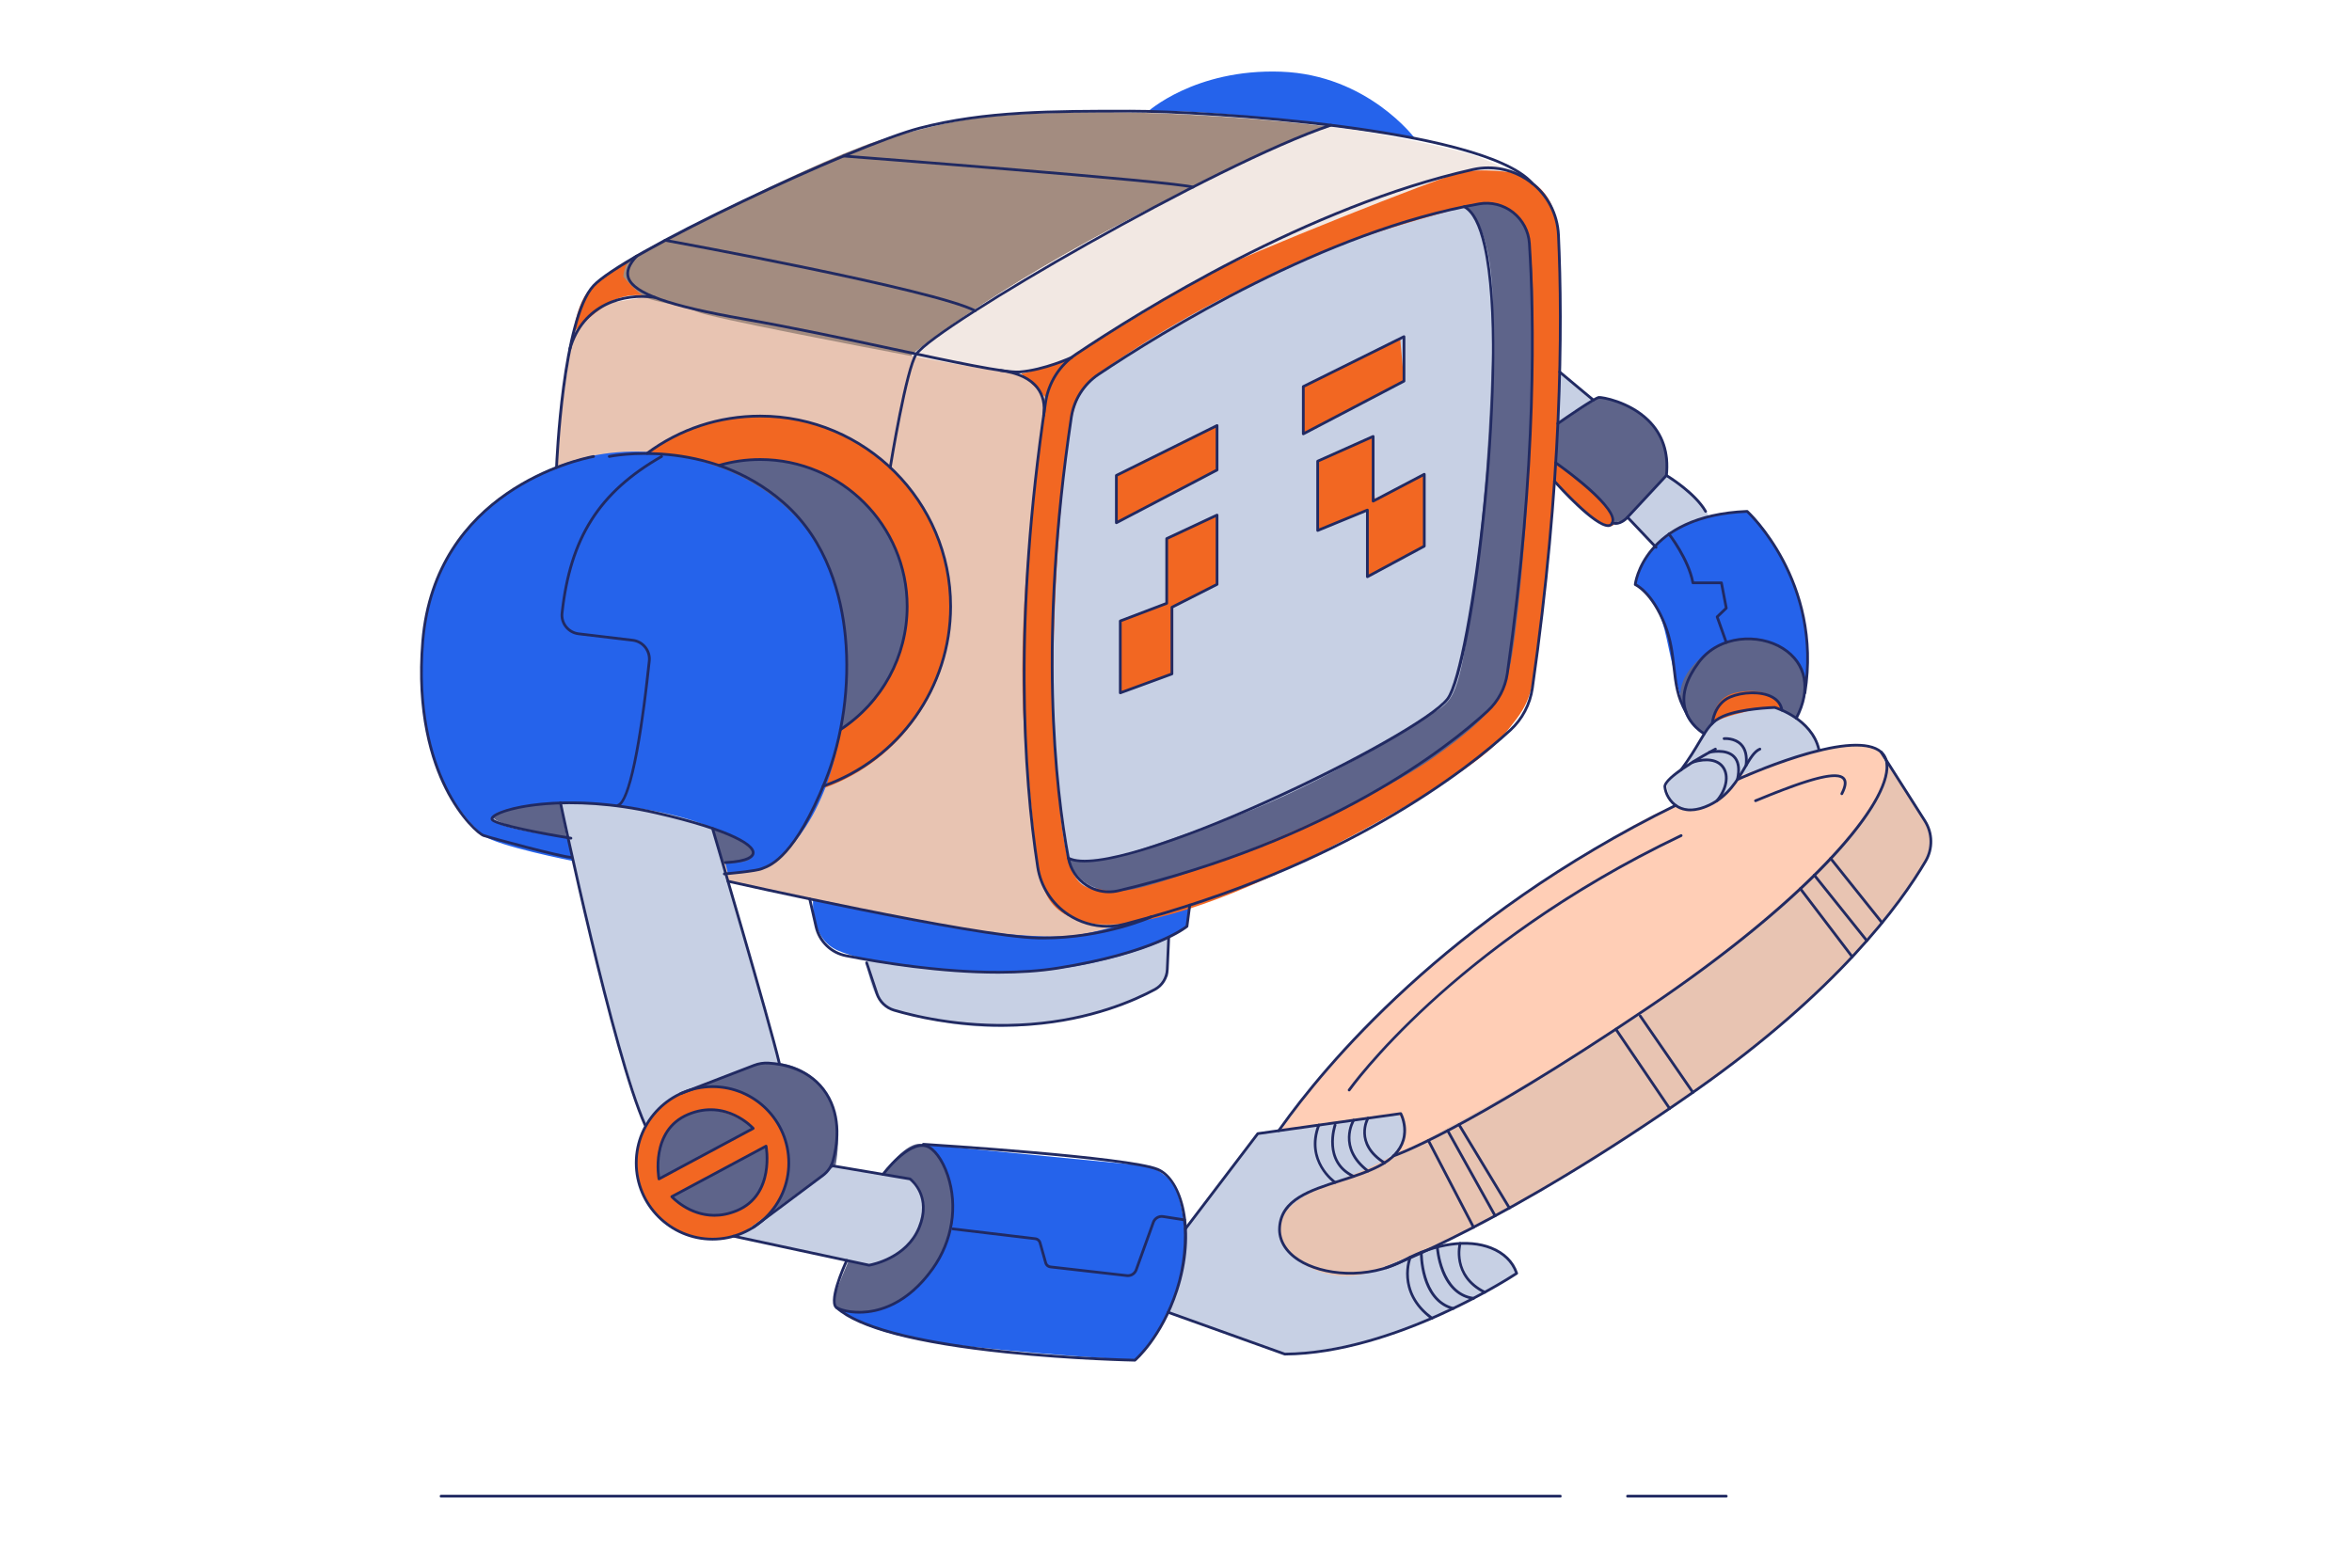 <svg xmlns="http://www.w3.org/2000/svg" viewBox="0 0 600 400"><path fill="#2563eb" d="M417.15,149.157c0,0,5.403,1.246,7.996,13.688c2.592,12.441,4.418,17.665,4.418,17.665l31.102-5.408      c0,0,2.558-13.938-3.802-27.946c-6.36-14.009-11.164-16.677-11.164-16.677S421.82,130.034,417.15,149.157z" class="color91b1da svgShape"/><path fill="#5e648a" d="M435.104,187.218c0,0-4.658-1.288-6.242-8.064c-1.584-6.776,5.966-13.944,13.805-15.855      c7.838-1.911,15.518,2.485,17.126,8.181c1.607,5.696-1.556,11.773-1.556,11.773L435.104,187.218z" class="color625e8a svgShape"/><path fill="#2563eb" d="M235.546,291.971l-21.778,41.95c0,0,5.66,6.118,25.957,8.752c20.297,2.633,49.789,4.387,49.789,4.387      s8.17-7.828,11.423-20.369c3.253-12.54-0.553-23.469-1.788-24.999c-1.235-1.531-5.419-4.093-5.419-4.093L235.546,291.971z" class="color91b1da svgShape"/><path fill="#5e648a" d="M178.219,277.262c0.562,0.215,17.728,32.764,17.728,32.764l16.874-11.23c0,0,3.388-11.773-2.652-20.668      c-6.041-8.895-16.573-6.893-16.573-6.893L178.219,277.262z" class="color625e8a svgShape"/><path fill="#f26722" d="M200.83,300.586c-2.143,10.529-12.416,17.329-22.945,15.187c-10.53-2.142-17.33-12.415-15.188-22.944      c2.143-10.53,12.415-17.33,22.945-15.188C196.172,279.783,202.972,290.056,200.83,300.586z" class="colore58a9c svgShape"/><path fill="#e8c4b2" d="M355.48,294.93l125.897-100.666c0,0,11.311,15.9,11.193,18.934c-0.118,3.033-0.418,6.486-6.442,14.359      c-6.023,7.872-18.87,26.146-57.266,53.257c-38.396,27.11-63.565,37.747-63.565,37.747l-27.256,11.165l-16.951-11.555      l2.668-12.025l15.129-5.995L355.48,294.93z" class="colore8b2b2 svgShape"/><path fill="#c7d0e4" d="M221.082,244.795c0,0,0.361,11.3,7.009,12.964c6.647,1.665,21.019,6.726,40.331,2.985      c19.314-3.741,25.986-7.575,27.227-9.012c1.239-1.437,2.35-2.734,2.35-2.734l0.133-9.659L221.082,244.795z" class="colorc7cfe4 svgShape"/><path fill="#2563eb" d="M207.431,229.376c0,0-0.979,10.026,6.337,13.156c7.314,3.13,23.603,5.726,44.227,5.539      c20.624-0.186,38.108-7.442,40.137-8.732c2.027-1.289,4.67-2.984,4.67-2.984l0.714-5.404L207.431,229.376z" class="color91b1da svgShape"/><path fill="#e8c4b2" d="M155.43,77.284c-4.67,2.94-8.091,3.021-9.076,7.397c-0.986,4.377-3.652,23.546-3.882,26.672      c-0.229,3.126-0.5,7.905-0.5,7.905l43.748,105.599c0,0,48.855,11.221,64.651,12.848c15.795,1.628,19.05,1.29,22.991,1.019      c3.942-0.271,12.427-2.688,12.427-2.688l-19.055-134.637c0,0-2.686-5.359-9.317-6.494c-6.631-1.134-87.738-17.62-87.738-17.62      l-3.816-1.686L155.43,77.284z" class="colore8b2b2 svgShape"/><path fill="#f26722" d="M307.811,70.301c0,0-31.43,18.143-36.204,22.483c-4.774,4.34-5.791,14.615-6.953,25.298      c-1.161,10.683-5.999,45.852-2.766,75.448c3.232,29.597,1.701,37.461,13.44,41.35c11.739,3.89,34.856-4.268,54.338-13.827      c19.48-9.561,46.472-24.374,53.2-32.604c6.729-8.229,7.742-9.116,9.379-22.655c1.636-13.54,4.891-41.544,5.336-61.332      c0.445-19.787,0.862-33.442-0.014-44.517c-0.875-11.074-6.027-13.929-13.235-16.504c-7.208-2.575-26.023,4.41-32.79,6.957      C344.775,52.945,317.204,64.806,307.811,70.301z" class="colore58a9c svgShape"/><path fill="#c7d0e4" d="M322.534,71.111c-19.9,8.446-42.536,23.743-44.673,26.361c-2.138,2.618-4.4,4.574-6.069,19.92      c-1.669,15.346-4.213,49.822-2.585,74.481c1.629,24.659,3.2,34.347,9.664,34.87c6.465,0.523,95.21-42.176,97.955-50.431      c2.745-8.256,8.971-104.504,7.192-110.97c-1.779-6.466-6.54-13.383-8.511-12.995C373.538,52.737,337.543,61.997,322.534,71.111z      " class="colorc7cfe4 svgShape"/><circle cx="193.723" cy="155.051" r="48.889" fill="#f26722" class="colore58a9c svgShape"/><circle cx="193.723" cy="155.051" r="37.658" fill="#5e648a" class="color625e8a svgShape"/><path fill="#2563eb" d="M126.645,127.907c-17.196,14.147-20.875,32.82-18.615,53.052c2.261,20.23,12.045,29.57,15.38,32.238      c3.335,2.669,22.81,6.499,22.81,6.499l-0.573-5.832c0,0-19.346-2.445-19.79-4.669c-0.445-2.224,10.768-4.817,19.512-4.386      c8.745,0.431,36.93,5.992,42.619,9.08c5.689,3.088,6.579,5.312-2.982,6.201l0.716,2.891c0,0,8.933-0.46,11.668-2.891      c2.734-2.431,17.262-13.032,18.606-48.919c1.34-35.755-21.918-51.032-43.465-54.98      C150.982,112.245,135.216,121.11,126.645,127.907z" class="color91b1da svgShape"/><path fill="#5e648a" d="M144.533 213.643l-1.557-8.796c0 0-15.564.79-17.121 3.236C124.299 210.529 144.533 213.643 144.533 213.643zM181.764 211.366l2.562 8.725c0 0 7.624.711 7.819-2.091C192.342 215.199 181.764 211.366 181.764 211.366z" class="color625e8a svgShape"/><path fill="#c7d0e4" d="M142.977,204.847c0,0,7,33.372,11.839,50.809c4.839,17.436,9.732,31.366,9.732,31.366      s2.73-5.533,9.121-7.995c6.391-2.461,19.927-7.792,19.927-7.792h5.195l-17.026-59.868      C181.764,211.366,169.971,204.965,142.977,204.847z" class="colorc7cfe4 svgShape"/><path fill="#5e648a" d="M168.104 300.809l24.042-12.897c0 0-8.784-7.538-16.636-3.547C167.659 288.356 167.438 297.251 168.104 300.809zM171.377 305.326l24.046-12.889c0 0 2.497 11.36-6.11 15.799C179 313.553 171.377 305.326 171.377 305.326zM225.474 299.366c0 0 5.69-8.673 10.072-7.396 4.382 1.277 11.07 14.168 5.836 25.289-5.234 11.121-13.989 17.718-20.3 17.578-6.311-.14-8.798-1.043-8.262-3.563.535-2.521 3.189-8.452 3.189-8.452L225.474 299.366z" class="color625e8a svgShape"/><path fill="#c7d0e4" d="M302.395,313.553l18.473-24.307l36.468-5.115c0,0,3.938,5.68-0.7,9.476      c-4.637,3.796-12.942,6.535-18.594,8.929c-5.652,2.395-13.936,6.992-11.219,13.64c2.717,6.647,13.572,12.098,23.824,8.074      c10.252-4.024,17.652-8.344,26.18-6.775c8.526,1.568,10.083,7.417,10.083,7.417s-12.127,8.061-27.855,14.003      c-15.728,5.942-31.293,6.61-31.293,6.61l-29.63-10.618C298.131,334.886,303.267,323.407,302.395,313.553z" class="colorc7cfe4 svgShape"/><path fill="#ffceb6" d="M326.733,288.499c0,0,18.388-29.074,54.181-54.634c35.791-25.56,46.545-28.37,46.545-28.37      s3.033,2.366,8.592-0.08c5.56-2.446,7.797-7.49,7.797-7.49s24.283-9.544,32.369-7.587c8.088,1.957,5.198,10.962-3.723,22.423      c-8.92,11.461-34.747,34.91-67.52,54.556c-32.772,19.646-49.494,27.613-49.494,27.613s2.969-3.843,2.856-6.431      c-0.112-2.589-1.892-4.368-1.892-4.368L326.733,288.499z" class="colorffc7b6 svgShape"/><path fill="#c7d0e4" d="M437.988,183.615c-4.241,2.907-7.469,11.683-7.469,11.683l-5.373,4.349c0,0-0.068,5.855,4.418,6.701      c4.485,0.846,8.023-1.08,10.257-3.453c2.233-2.372,4.026-4.97,4.026-4.97s12.6-4.426,15.425-5.193      c2.825-0.768,4.709-1.236,4.709-1.236s-2.082-6.195-5.744-8.244c-3.662-2.048-5.509-2.741-5.509-2.741      S442.23,180.707,437.988,183.615z" class="colorc7cfe4 svgShape"/><path fill="#f26722" d="M436.853,184.564c-0.018,0.018-0.246-6.397,5.814-7.783c6.06-1.386,10.729,0.394,11.841,4.174      c0,0-3.781-1.037-6.672-0.074C444.945,181.845,439.976,182.618,436.853,184.564z" class="colore58a9c svgShape"/><path fill="#c7d0e4" d="M415.188,131.981l7.077,7.169c0,0,4.816-3.541,7.3-5.105c2.484-1.565,6.556-2.064,6.556-2.064      s-1.629-3.343-4.679-5.882c-3.05-2.538-6.337-4.791-6.337-4.791L415.188,131.981z" class="colorc7cfe4 svgShape"/><path fill="#f26722" d="M396.861,118.082l-0.309,4.706c0,0,6.899,8.173,10.277,9.749c3.378,1.577,7.289,3.942,2.912-3.283      C405.365,122.029,396.861,118.082,396.861,118.082z" class="colore58a9c svgShape"/><path fill="#5e648a" d="M397.403,108.07l-0.542,10.012c0,0,9.193,7.045,12.073,9.943c2.879,2.898,2.753,5.355,2.753,5.355      l2.61-0.612l10.807-11.46c0,0,2.009-6.74-3.862-13.238c-5.871-6.499-13.375-6.666-13.375-6.666L397.403,108.07z" class="color625e8a svgShape"/><polygon fill="#c7d0e4" points="397.87 94.904 397.403 108.07 406.83 102.064" class="colorc7cfe4 svgShape"/><polygon fill="#f26722" points="332.477 98.629 332.477 110.701 358.159 97.237 357.189 86.378" class="colore58a9c svgShape"/><polygon fill="#f26722" points="310.472 108.576 284.789 121.309 284.789 133.381 310.472 119.916" class="colore58a9c svgShape"/><polygon fill="#f26722" points="297.631 137.428 297.631 153.938 285.789 158.44 285.789 176.781 298.965 171.949 298.965 154.939 310.472 149.102 310.472 131.424" class="colore58a9c svgShape"/><path fill="#f26722" d="M336.147,117.67v17.679l12.678-5.204v17.011l14.515-7.809v-18.341c0,0-11.86,5.861-12.452,6.359      c-0.594,0.498-0.594-16.012-0.594-16.012L336.147,117.67z" class="colore58a9c svgShape"/><path fill="#5e648a" d="M373.538,52.737c0,0,7.917,2.826,7.294,30.374c-0.623,27.548-2.121,47.589-5.582,72.383      c-3.462,24.794-4.947,23.385-11.911,27.766c-6.964,4.381-29.031,18.572-52.867,26.727c-23.835,8.155-31.532,11.617-37.919,8.971      c0,0,2.285,11.105,17.184,7.787c14.898-3.318,58.037-20.861,75.604-33.214c17.566-12.353,18.086-16.8,19.717-23.026      c1.63-6.227,4.719-36.918,5.285-59.15c0.565-22.232,1.491-37.599-0.192-49.262C388.466,50.428,378.961,51.518,373.538,52.737z" class="color625e8a svgShape"/><path fill="#f26722" d="M273.362 91.211c-4.975 1.896-13.256 3.693-13.256 3.693s6.271 6.145 6.628 6.494.305-3.022 2.314-5.094C271.058 94.233 273.362 91.211 273.362 91.211zM167.02 75.863c0 0-6.438-1.951-11.59 1.421s-9.076 7.397-9.076 7.397.803-8.404 5.073-11.795c4.27-3.391 10.981-7.543 10.981-7.543S155.04 69.945 167.02 75.863z" class="colore58a9c svgShape"/><path fill="#a38c80" d="M291.516,54.152c39.791-20.338,46.888-21.933,46.892-21.934c-13.561-1.62-39.136-3.891-62.237-3.55      c-28.465,0.42-32.768,2.222-49.037,6.319c-16.268,4.099-63.716,29.426-64.338,29.777c-0.621,0.352-3.363,1.285-3.788,5.814      c0,0,3.094,3.921,5.743,5.299c2.651,1.378,9.58,1.957,13.157,3.692c3.052,1.481,43.127,9.111,54.816,11.317      c-0.081-0.231-0.134-0.378-0.134-0.378S251.713,74.497,291.516,54.152z" class="colora3808d svgShape"/><path fill="#f2e8e3" d="M257.775,95.185c3.657,0.396,4.61-0.227,7.848-1.291c3.236-1.064,3.656-0.714,7.656-2.941      c4-2.228,21.35-14.228,33.421-20.372c12.071-6.144,60.419-25.209,65.648-26.521c5.23-1.312,13.739,0,13.739,0      s-3.915-2.048-8.786-3.969c-4.87-1.921-22.697-5.481-31.57-6.889c-1.673-0.266-4.175-0.606-7.324-0.982      c-0.004,0.001-7.101,1.596-46.892,21.934c-39.803,20.345-58.927,36.358-58.927,36.358s0.053,0.147,0.134,0.378      c2.008,0.379,3.202,0.603,3.202,0.603S254.119,94.789,257.775,95.185z" class="colorf2e7e3 svgShape"/><path fill="#2563eb" d="M292.627,28.635c0,0,12.063-11.127,34.161-10.344c22.097,0.784,34.16,17.009,34.16,17.009      S308.638,26.854,292.627,28.635z" class="color91b1da svgShape"/><path fill="#c7d0e4" d="M212.82,297.599l-24.732,18.019l33.605,7.205c0,0,11.854-2.205,13.376-11.331      c1.522-9.126-2.925-10.683-2.925-10.683L212.82,297.599z" class="colorc7cfe4 svgShape"/><path fill="#212a62" d="M145.646,219.106c-0.009,0-0.018,0-0.027-0.001c-2.973-0.229-20.579-4.996-22.319-5.576    c-1.306-0.435-5.984-4.566-9.819-12.211c-3.571-7.117-7.509-19.442-5.984-37.737c3.215-38.576,39.715-46.66,43.866-47.455    c0.188-0.033,0.373,0.089,0.409,0.278s-0.088,0.373-0.278,0.409c-4.098,0.784-40.128,8.765-43.3,46.826    c-2.821,33.86,13.082,48.478,15.327,49.226c2.181,0.727,19.354,5.327,22.153,5.543c0.192,0.015,0.337,0.183,0.321,0.376    C145.98,218.968,145.827,219.106,145.646,219.106z" class="color231f20 svgShape"/><path fill="#212a62" d="M185.004,220.44c-0.186,0-0.34-0.145-0.35-0.332c-0.01-0.192,0.139-0.357,0.332-0.367    c6.173-0.313,6.771-1.692,6.807-2.107c0.137-1.561-4.856-5.396-24.434-9.877c-22.332-5.107-38.797-1.404-41.285,0.867    c-0.189,0.173-0.219,0.276-0.217,0.294c1.27,1.275,12.559,3.446,19.843,4.601c0.191,0.03,0.321,0.21,0.291,0.4    c-0.03,0.191-0.199,0.32-0.4,0.291c-1.878-0.298-18.397-2.961-20.205-4.768c-0.259-0.258-0.301-0.599-0.114-0.935    c1.355-2.452,18.5-6.866,42.244-1.433c15.901,3.639,25.237,7.608,24.975,10.62c-0.171,1.964-4.156,2.576-7.469,2.745    C185.016,220.44,185.01,220.44,185.004,220.44z" class="color231f20 svgShape"/><path fill="#212a62" d="M184.781 223.331c-.181 0-.334-.138-.349-.32-.017-.192.127-.362.319-.378 2.749-.229 8.263-.797 9.453-1.307.099-.043.216-.088.352-.14 1.985-.757 8.025-3.062 15.693-22.129 4.397-10.934 6.243-24.257 5.063-36.553-.97-10.109-4.471-24.212-15.642-33.986-19.214-16.812-43.922-11.76-44.169-11.707-.182.045-.375-.08-.415-.269-.041-.188.079-.375.269-.415.25-.056 25.301-5.178 44.776 11.863 11.344 9.927 14.896 24.211 15.878 34.446 1.189 12.404-.673 25.848-5.11 36.882-7.783 19.351-14.038 21.737-16.094 22.521-.126.048-.234.089-.326.128-1.591.682-9.341 1.334-9.67 1.361C184.801 223.331 184.791 223.331 184.781 223.331zM164.547 287.371c-.134 0-.262-.077-.319-.207-8.149-18.279-21.46-81.645-21.594-82.283-.039-.188.082-.374.271-.414.184-.041.373.082.414.271.133.637 13.428 63.93 21.547 82.141.079.177 0 .384-.177.462C164.644 287.361 164.595 287.371 164.547 287.371z" class="color231f20 svgShape"/><path fill="#212a62" d="M198.79 271.584c-.159 0-.303-.108-.341-.27-2.416-10.322-16.875-59.355-17.021-59.85-.055-.185.052-.38.237-.435.187-.054.38.053.435.237.146.494 14.61 49.546 17.031 59.887.044.188-.073.377-.261.421C198.843 271.581 198.816 271.584 198.79 271.584zM181.764 316.524c-10.922 0-19.807-8.885-19.807-19.806 0-10.922 8.885-19.807 19.807-19.807s19.807 8.885 19.807 19.807C201.57 307.64 192.686 316.524 181.764 316.524zM181.764 277.611c-10.536 0-19.107 8.571-19.107 19.107 0 10.535 8.571 19.106 19.107 19.106s19.107-8.571 19.107-19.106C200.871 286.183 192.3 277.611 181.764 277.611z" class="color231f20 svgShape"/><path fill="#212a62" d="M192.146,313.52c-0.106,0-0.212-0.048-0.28-0.141c-0.116-0.154-0.084-0.374,0.071-0.489l17.779-13.27    c1.183-0.884,2.048-2.129,2.436-3.508c1.045-3.723,2.221-10.867-1.648-16.896c-3.918-6.105-10.739-7.393-14.458-7.616    c-1.219-0.078-2.419,0.114-3.567,0.557l-18.684,7.196c-0.184,0.072-0.385-0.021-0.452-0.2c-0.07-0.181,0.02-0.383,0.2-0.452    l18.684-7.196c1.242-0.479,2.552-0.681,3.861-0.604c3.851,0.232,10.92,1.571,15.006,7.937c4.017,6.26,2.81,13.629,1.732,17.465    c-0.43,1.526-1.385,2.904-2.691,3.879l-17.779,13.27C192.292,313.497,192.219,313.52,192.146,313.52z" class="color231f20 svgShape"/><path fill="#212a62" d="M168.104 301.158c-.051 0-.103-.011-.149-.033-.101-.047-.172-.14-.194-.248-.024-.126-2.378-12.616 7.614-16.835 9.959-4.206 16.965 3.559 17.034 3.638.07.08.101.188.082.293-.02.105-.085.196-.18.247l-24.042 12.897C168.218 301.145 168.16 301.158 168.104 301.158zM181.294 283.496c-1.731 0-3.625.337-5.648 1.19-8.391 3.544-7.583 13.313-7.273 15.581l23.198-12.445C190.49 286.771 186.692 283.496 181.294 283.496zM182.23 310.448c-6.711 0-11.062-4.828-11.116-4.891-.07-.08-.101-.188-.082-.294.02-.104.085-.195.18-.246l24.046-12.889c.096-.052.215-.056.314-.008.101.048.172.14.194.248.024.126 2.374 12.617-7.619 16.832C186.028 310.096 184.043 310.448 182.23 310.448zM171.952 305.415c1.426 1.389 7.59 6.657 15.924 3.142 8.392-3.54 7.587-13.311 7.277-15.578L171.952 305.415zM221.693 323.172c-.024 0-.049-.002-.073-.008l-34.549-7.407c-.189-.04-.31-.227-.269-.415.04-.188.227-.312.415-.269l34.483 7.393c.807-.142 9.389-1.824 12.472-9.428 3.037-7.493-1.541-11.406-2.172-11.898l-20.039-3.393c-.19-.032-.318-.213-.286-.403.031-.19.202-.331.403-.286l20.124 3.406c.053.009.104.03.147.062.059.043 5.869 4.392 2.471 12.776-3.372 8.315-12.979 9.853-13.076 9.866C221.729 323.171 221.711 323.172 221.693 323.172z" class="color231f20 svgShape"/><path fill="#212a62" d="M219.216,335.173c-2.788,0-4.908-0.64-5.858-1.146c-2.66-1.418,1.479-10.72,2.335-12.57    c0.08-0.175,0.291-0.252,0.465-0.17c0.175,0.081,0.251,0.289,0.17,0.465c-1.875,4.052-4.25,10.8-2.64,11.658    c2.581,1.377,14.216,3.734,23.953-9.9c4.966-6.952,6.388-15.727,3.803-23.474c-1.45-4.345-3.646-6.778-5.18-7.264    c-4.372-1.39-10.66,6.994-10.723,7.08c-0.115,0.155-0.335,0.186-0.49,0.072c-0.154-0.115-0.188-0.335-0.072-0.49    c0.269-0.361,6.647-8.869,11.496-7.33c2.078,0.658,4.289,3.685,5.633,7.71c2.655,7.959,1.198,16.969-3.896,24.102    C231.712,333.015,224.338,335.172,219.216,335.173z" class="color231f20 svgShape"/><path fill="#212a62" d="M289.514,347.409c-0.002,0-0.004,0-0.006,0c-0.156-0.003-15.75-0.299-32.835-2.086    c-22.99-2.405-37.586-6.222-43.382-11.343c-0.146-0.128-0.159-0.35-0.031-0.494s0.35-0.159,0.494-0.031    c13.281,11.734,72.383,13.182,75.632,13.252c0.829-0.739,6.809-6.357,10.469-17.545c3.886-11.874,2.705-27.431-4.691-30.477    c-7.422-3.056-59.118-6.333-59.639-6.365c-0.193-0.013-0.34-0.179-0.328-0.371s0.169-0.321,0.371-0.328    c2.134,0.135,52.334,3.318,59.861,6.418c6.397,2.634,10.062,16.152,5.092,31.34c-3.987,12.186-10.715,17.894-10.783,17.949    C289.675,347.381,289.596,347.409,289.514,347.409z" class="color231f20 svgShape"/><path fill="#212a62" d="M287.725 325.84c-.1 0-.199-.006-.3-.018l-19.483-2.218c-.726-.083-1.323-.591-1.522-1.295l-1.44-5.113c-.12-.426-.482-.735-.923-.788l-21.034-2.508c-.192-.023-.329-.197-.307-.389.022-.192.207-.337.389-.307l21.035 2.508c.723.087 1.316.595 1.514 1.294l1.44 5.113c.121.429.485.738.929.789l19.482 2.218c.89.098 1.718-.417 2.02-1.255l4.364-12.117c.424-1.178 1.621-1.893 2.867-1.698l5.478.858c.191.03.322.209.292.399-.03.191-.212.321-.399.292l-5.479-.858c-.919-.145-1.79.382-2.101 1.243l-4.364 12.117C289.804 325.159 288.819 325.84 287.725 325.84zM327.761 345.854c-.04 0-.08-.007-.118-.021l-29.763-10.666c-.182-.064-.276-.266-.211-.447.064-.182.264-.281.447-.211l29.704 10.645c26.947-.237 55.825-18.558 58.668-20.405-.995-2.706-3.146-4.777-6.234-6-5.791-2.29-13.92-1.152-21.745 3.049-9.699 5.207-21.341 3.892-27.377.012-3.477-2.234-5.271-5.311-5.056-8.661.476-7.348 7.886-9.713 15.73-12.218 3.447-1.101 7.012-2.238 10.027-3.837 3.105-1.646 5.062-3.752 5.814-6.26.877-2.925-.168-5.567-.516-6.32l-36.074 5.06-18.386 24.192c-.116.154-.336.185-.49.066-.153-.116-.184-.336-.066-.49l18.473-24.307c.056-.073.139-.122.229-.135l36.468-5.115c.146-.021.285.052.355.178.074.135 1.795 3.33.68 7.062-.806 2.698-2.878 4.948-6.159 6.688-3.071 1.627-6.666 2.774-10.143 3.885-7.611 2.43-14.8 4.725-15.244 11.596-.2 3.086 1.482 5.937 4.735 8.027 5.866 3.771 17.207 5.038 26.666-.04 8.006-4.298 16.354-5.451 22.335-3.082 3.383 1.339 5.71 3.649 6.729 6.682.05.149-.006.314-.138.402-.305.204-30.88 20.451-59.34 20.672C327.763 345.854 327.762 345.854 327.761 345.854z" class="color231f20 svgShape"/><path fill="#212a62" d="M340.584 302.041c-.069 0-.139-.02-.199-.062-.079-.055-7.894-5.596-4.273-15.043.07-.182.274-.269.452-.202.181.069.271.271.202.452-3.421 8.926 3.712 14.005 4.018 14.217.159.11.198.328.089.487C340.804 301.988 340.694 302.041 340.584 302.041zM345.318 300.5c-.05 0-.101-.01-.149-.033-8.205-3.86-4.949-13.426-4.915-13.521.064-.181.261-.278.446-.214.182.064.278.264.214.446-.008.022-.798 2.312-.618 5.014.238 3.568 1.979 6.14 5.172 7.643.175.082.25.29.167.466C345.575 300.426 345.449 300.5 345.318 300.5zM348.971 299.145c-.074 0-.148-.022-.212-.071-8.076-6.136-3.783-13.367-3.739-13.439.101-.167.315-.216.481-.116.164.101.217.316.116.481-.167.273-3.997 6.771 3.565 12.518.153.116.184.336.066.49C349.181 299.098 349.076 299.145 348.971 299.145zM353.188 297.057c-.064 0-.129-.017-.187-.054-8.117-5.111-4.373-11.807-4.334-11.873.097-.168.31-.226.478-.128.167.096.225.31.129.478-.145.25-3.435 6.187 4.101 10.932.163.103.213.318.109.482C353.418 296.999 353.305 297.057 353.188 297.057zM365.297 336.706c-.072 0-.145-.021-.207-.067-4.839-3.54-6.121-7.699-6.345-10.565-.242-3.107.654-5.35.692-5.443.073-.18.278-.266.456-.192.179.073.265.277.192.456-.009.021-.878 2.207-.641 5.157.317 3.942 2.355 7.314 6.059 10.023.155.114.189.333.075.489C365.511 336.657 365.404 336.706 365.297 336.706zM370.748 334.216c-.027 0-.056-.003-.084-.01-3.553-.88-6.14-3.713-7.481-8.193-1-3.342-.963-6.375-.96-6.503.003-.193.172-.318.355-.344.193.003.348.162.344.355-.002.12-.099 12.021 7.91 14.005.188.047.302.236.256.424C371.048 334.109 370.905 334.216 370.748 334.216zM375.909 331.624c-.015 0-.029-.001-.045-.003-3.631-.471-6.437-2.956-8.112-7.186-1.25-3.153-1.434-6.12-1.441-6.244-.011-.193.137-.358.329-.37.174-.012.359.137.37.329.007.117.78 11.717 8.944 12.777.191.024.327.2.302.392C376.233 331.496 376.083 331.624 375.909 331.624zM378.787 330.075c-.052 0-.104-.011-.154-.035-8.724-4.292-6.525-12.787-6.502-12.872.052-.187.241-.293.43-.246.187.051.296.243.246.43-.088.326-2.062 8.027 6.135 12.06.174.086.245.296.16.469C379.04 330.004 378.916 330.075 378.787 330.075zM431.213 207.004c-1.476 0-2.599-.4-3.405-.865-2.164-1.248-3.303-3.656-3.445-5.364-.23-2.759 10.856-8.777 13.081-9.956.171-.089.382-.025.474.146.09.171.025.383-.146.474-4.993 2.645-12.86 7.503-12.712 9.278.128 1.533 1.152 3.693 3.099 4.816 2.037 1.176 4.644 1.031 7.743-.434 4.667-2.204 7.029-6.238 8.928-9.48 1.361-2.324 2.436-4.16 3.983-4.812.176-.072.383.008.458.187.075.178-.008.383-.187.458-1.333.562-2.407 2.397-3.65 4.521-1.947 3.325-4.37 7.464-9.233 9.76C434.221 206.666 432.568 207.004 431.213 207.004z" class="color231f20 svgShape"/><path fill="#212a62" d="M428.862,196.764c-0.072,0-0.146-0.022-0.208-0.068c-0.155-0.115-0.188-0.334-0.073-0.489    c2.138-2.885,3.53-5.232,4.648-7.118c1.983-3.345,3.181-5.364,6.242-6.676c4.678-2.005,12.899-2.243,13.248-2.252    c0.038-0.004,0.069,0.003,0.104,0.013c0.096,0.027,9.558,2.818,11.497,10.873c0.046,0.188-0.07,0.377-0.258,0.422    c-0.193,0.048-0.378-0.071-0.422-0.258c-1.772-7.357-10.227-10.122-10.959-10.349c-0.738,0.024-8.577,0.326-12.936,2.193    c-2.851,1.223-4.005,3.168-5.915,6.391c-1.127,1.899-2.529,4.264-4.688,7.177C429.075,196.715,428.969,196.764,428.862,196.764z" class="color231f20 svgShape"/><path fill="#212a62" d="M437.995,204.663c-0.079,0-0.158-0.026-0.224-0.08c-0.148-0.124-0.169-0.345-0.046-0.493    c2.309-2.775,2.958-6.002,1.617-8.029c-1.227-1.854-3.919-2.322-7.379-1.281c-0.187,0.059-0.381-0.05-0.436-0.234    c-0.056-0.185,0.049-0.38,0.234-0.436c3.78-1.136,6.755-0.564,8.164,1.564c1.513,2.287,0.845,5.849-1.662,8.863    C438.195,204.62,438.096,204.663,437.995,204.663z" class="color231f20 svgShape"/><path fill="#212a62" d="M355.48,295.279c-0.147,0.001-0.285-0.094-0.333-0.242c-0.06-0.184,0.042-0.381,0.226-0.44    c0.17-0.055,17.509-5.839,64.695-37.661c18.711-12.62,34.426-25.357,45.444-36.837c9.655-10.059,15.159-18.566,15.498-23.955    c0.111-1.757-0.355-3.104-1.385-4.006c-7.085-6.205-35.967,6.941-36.257,7.075c-0.121,0.056-0.263,0.037-0.366-0.046    c-0.104-0.084-0.15-0.219-0.122-0.349c0.578-2.581,0.3-4.451-0.826-5.557c-1.938-1.904-5.812-0.99-5.852-0.98    c-0.193,0.049-0.377-0.069-0.423-0.257s0.069-0.377,0.257-0.423c0.173-0.043,4.288-1.016,6.506,1.159    c1.205,1.182,1.594,3.042,1.156,5.535c4.402-1.965,29.476-12.738,36.388-6.686c1.202,1.053,1.748,2.593,1.623,4.577    c-0.655,10.406-19.849,33.405-61.251,61.328c-47.302,31.901-64.701,37.692-64.871,37.747    C355.552,295.274,355.516,295.279,355.48,295.279z" class="color231f20 svgShape"/><path fill="#212a62" d="M445.423 195.647c-.014 0-.028 0-.043-.002-.191-.024-.328-.199-.305-.391.28-2.262-.119-3.965-1.185-5.062-1.549-1.595-4.009-1.388-4.037-1.382-.19.019-.362-.125-.381-.316-.018-.192.123-.362.315-.381.119-.011 2.823-.242 4.604 1.592 1.222 1.257 1.685 3.153 1.378 5.636C445.748 195.518 445.598 195.647 445.423 195.647zM326.192 288.849c-.172 0-.322-.126-.347-.301-.018-.122.031-.239.118-.314.066-.08.231-.314.499-.691 10.787-15.181 42.207-53.596 100.842-82.361.175-.085.383-.014.469.16.085.174.014.384-.16.469-58.491 28.695-89.823 67.001-100.58 82.139-.62.873-.62.873-.792.897C326.225 288.848 326.208 288.849 326.192 288.849z" class="color231f20 svgShape"/><path fill="#212a62" d="M344.171 278.477c-.069 0-.14-.021-.201-.063-.158-.11-.196-.329-.085-.487.26-.37 26.64-37.309 84.827-65.045.174-.08.382-.009.467.166.083.174.009.383-.166.467-30.312 14.448-51.688 31.302-64.281 42.895-13.647 12.563-20.209 21.828-20.274 21.92C344.39 278.425 344.281 278.477 344.171 278.477zM447.836 204.663c-.137 0-.268-.081-.323-.216-.074-.178.011-.383.189-.457 14.398-5.975 21.018-7.595 22.854-5.604.784.852.655 2.258-.395 4.299-.089.171-.298.24-.472.151-.172-.089-.239-.3-.151-.472.887-1.725 1.056-2.903.503-3.504-2.003-2.17-12.846 1.948-22.072 5.776C447.926 204.655 447.881 204.663 447.836 204.663z" class="color231f20 svgShape"/><path fill="#212a62" d="M353.559,323.843c-0.144,0-0.278-0.089-0.329-0.231c-0.065-0.182,0.029-0.383,0.211-0.447    c0.298-0.107,30.324-11.065,79.074-45.323c35.865-25.202,51.98-47.326,58.395-58.271c1.818-3.104,1.748-6.919-0.185-9.96    l-11.163-17.548c-0.104-0.163-0.056-0.379,0.107-0.482c0.16-0.104,0.378-0.058,0.482,0.107l11.163,17.548    c2.075,3.263,2.15,7.358,0.198,10.688c-6.442,10.994-22.622,33.212-58.596,58.49c-48.838,34.32-78.942,45.303-79.24,45.409    C353.638,323.837,353.598,323.843,353.559,323.843z" class="color231f20 svgShape"/><path fill="#212a62" d="M472.494 244.463c-.105 0-.21-.047-.278-.138l-13.222-17.369c-.117-.153-.088-.373.066-.49s.374-.088.49.066l13.222 17.369c.117.153.088.373-.066.49C472.643 244.44 472.568 244.463 472.494 244.463zM476.217 240.354c-.103 0-.204-.045-.273-.131l-13.376-16.699c-.12-.15-.097-.371.055-.492.149-.12.371-.097.492.055l13.376 16.699c.12.15.097.371-.055.492C476.371 240.33 476.294 240.354 476.217 240.354zM480.104 235.778c-.103 0-.204-.045-.273-.131l-13.103-16.395c-.121-.151-.096-.371.055-.492.149-.12.371-.096.492.055l13.103 16.395c.121.151.096.371-.055.492C480.259 235.754 480.182 235.778 480.104 235.778zM431.863 279.075c-.111 0-.221-.053-.288-.151l-13.435-19.499c-.109-.159-.069-.377.09-.486.16-.109.378-.068.486.09l13.435 19.499c.109.159.069.377-.09.486C432.001 279.056 431.932 279.075 431.863 279.075zM425.92 283.187c-.112 0-.222-.054-.29-.153l-13.713-20.237c-.108-.16-.066-.378.094-.486.16-.104.377-.066.486.094l13.713 20.237c.108.16.066.378-.094.486C426.056 283.167 425.988 283.187 425.92 283.187zM375.909 313.503c-.126 0-.248-.068-.311-.188l-11.522-22.147c-.089-.171-.022-.383.149-.472.169-.087.383-.022.472.149l11.522 22.147c.089.171.022.383-.149.472C376.02 313.49 375.964 313.503 375.909 313.503zM381.414 310.582c-.123 0-.242-.064-.306-.18l-12.101-21.733c-.094-.169-.033-.382.136-.476.17-.095.383-.033.476.136l12.101 21.733c.094.169.033.382-.136.476C381.53 310.568 381.472 310.582 381.414 310.582zM385.057 308.586c-.118 0-.233-.06-.3-.169l-12.854-21.274c-.1-.165-.047-.38.119-.48.165-.1.379-.047.48.119l12.854 21.274c.1.165.047.38-.119.48C385.181 308.57 385.118 308.586 385.057 308.586zM436.828 184.914c-.008 0-.016 0-.024-.001-.192-.013-.338-.18-.325-.372.015-.211.4-5.18 4.774-7.021 3.059-1.288 8.028-1.619 11.053.056 1.485.823 2.365 2.025 2.615 3.572.03.19-.099.37-.29.401-.188.023-.37-.1-.401-.29-.214-1.324-.975-2.357-2.263-3.071-2.838-1.573-7.539-1.247-10.442-.023-3.971 1.672-4.344 6.377-4.347 6.425C437.164 184.773 437.011 184.914 436.828 184.914z" class="color231f20 svgShape"/><path fill="#212a62" d="M434.773,187.567c-0.057,0-0.114-0.014-0.167-0.042c-0.169-0.092-4.153-2.299-5.165-6.928    c-0.784-3.586,0.448-7.576,3.661-11.86c5.302-7.067,15.607-7.562,21.907-3.586c6.163,3.888,7.486,10.715,3.538,18.262    c-0.089,0.171-0.3,0.236-0.473,0.148c-0.172-0.09-0.237-0.302-0.148-0.473c3.762-7.189,2.531-13.674-3.291-17.346    c-6.035-3.807-15.903-3.345-20.973,3.414c-3.084,4.11-4.274,7.907-3.54,11.283c0.938,4.312,4.779,6.449,4.817,6.47    c0.17,0.093,0.232,0.305,0.141,0.475C435.018,187.502,434.897,187.567,434.773,187.567z" class="color231f20 svgShape"/><path fill="#212a62" d="M430.092,181.955c-0.118,0-0.233-0.06-0.299-0.168c-2.229-3.663-2.657-7.459-3.111-11.478    c-0.386-3.42-0.785-6.957-2.299-10.795c-3.228-8.182-7.328-10.018-7.369-10.035c-0.141-0.061-0.227-0.205-0.212-0.356    c0.018-0.179,2.075-17.882,28.885-18.994c0.09,0.003,0.181,0.027,0.249,0.09c0.194,0.176,19.409,17.906,14.842,46.617    c-0.03,0.191-0.204,0.32-0.4,0.291c-0.191-0.03-0.321-0.21-0.291-0.4c4.336-27.252-13.008-44.457-14.517-45.893    c-24.384,1.072-27.696,16.049-28.037,18.122c0.973,0.521,4.571,2.872,7.501,10.301c1.549,3.925,1.953,7.509,2.345,10.974    c0.444,3.94,0.865,7.661,3.013,11.193c0.101,0.165,0.048,0.38-0.117,0.48C430.217,181.939,430.154,181.955,430.092,181.955z" class="color231f20 svgShape"/><path fill="#212a62" d="M440.377,164.268c-0.144,0.001-0.278-0.089-0.33-0.232l-2.324-6.533c-0.046-0.13-0.012-0.274,0.088-0.37    l2.187-2.092l-1.143-5.979h-6.991c-0.17,0-0.314-0.121-0.345-0.288c-1.047-5.847-5.993-12.246-6.043-12.311    c-0.118-0.152-0.091-0.372,0.062-0.491c0.15-0.118,0.372-0.093,0.491,0.062c0.204,0.262,4.946,6.397,6.125,12.329h6.99    c0.168,0,0.312,0.119,0.344,0.284l1.233,6.449c0.022,0.116-0.016,0.236-0.102,0.318l-2.161,2.067l2.249,6.319    c0.064,0.182-0.03,0.382-0.213,0.447C440.455,164.262,440.416,164.268,440.377,164.268z" class="color231f20 svgShape"/><path fill="#212a62" d="M422.453 139.998c-.093 0-.186-.036-.254-.108l-7.266-7.667c-.127-.135-.128-.344-.003-.479l9.917-10.673c.112-.121.295-.147.437-.062.299.18 7.346 4.435 10.124 9.297.096.168.038.382-.13.478-.166.095-.381.039-.478-.13-2.406-4.211-8.364-8.098-9.636-8.895l-9.498 10.222 7.04 7.428c.133.141.127.362-.013.495C422.626 139.967 422.54 139.998 422.453 139.998zM282.462 236.697c-3.56 0-7.079-1.029-10.099-3.013-4.299-2.824-7.212-7.354-7.991-12.431-3.636-23.666-6.237-63.468 2.017-118.682.758-5.072 3.632-9.615 7.887-12.465l0 0c16.511-11.061 59.44-37.801 101.363-47.192 5.295-1.188 10.802.021 15.107 3.309 4.308 3.289 6.922 8.285 7.172 13.705 1.102 23.856.84 63.294-6.662 115.698-.602 4.198-2.636 8.074-5.729 10.914-10.903 10.012-42.318 34.884-98.406 49.558C285.587 236.5 284.021 236.697 282.462 236.697zM379.659 43.169c-1.288 0-2.584.142-3.868.43-41.807 9.365-84.647 36.052-101.127 47.091l0 0c-4.09 2.739-6.854 7.108-7.584 11.986-8.239 55.127-5.645 94.854-2.017 118.473.75 4.88 3.551 9.236 7.685 11.951 4.176 2.744 9.35 3.592 14.195 2.321 55.937-14.634 87.246-39.419 98.111-49.396 2.974-2.73 4.93-6.459 5.508-10.498 7.494-52.35 7.756-91.74 6.656-115.565-.24-5.214-2.755-10.019-6.897-13.182C387.224 44.414 383.48 43.169 379.659 43.169zM274.47 90.398h.009H274.47z" class="color231f20 svgShape"/><path fill="#212a62" d="M282.873,227.909c-2.072,0-4.103-0.599-5.892-1.761c-2.523-1.639-4.219-4.17-4.772-7.127    c-3.343-17.842-7.69-56.196,0.741-112.604c0.68-4.548,3.257-8.622,7.072-11.178l0,0c16.138-10.811,57.921-36.696,97.258-43.568    c3.146-0.55,6.404,0.268,8.924,2.25c2.521,1.982,4.087,4.952,4.295,8.148c1.178,18.097,2.014,56.427-5.629,109.815    c-0.539,3.762-2.361,7.235-5.134,9.781c-10.38,9.534-40.352,33.096-94.319,45.942C284.571,227.81,283.719,227.909,282.873,227.909    z M280.411,95.821c-3.65,2.446-6.118,6.346-6.77,10.699c-8.416,56.307-4.079,94.573-0.745,112.372    c0.519,2.768,2.104,5.136,4.466,6.669c2.358,1.532,5.16,2.018,7.893,1.365c53.809-12.808,83.668-36.279,94.009-45.776    c2.652-2.437,4.397-5.763,4.913-9.365c7.634-53.325,6.8-91.601,5.623-109.671c-0.195-2.998-1.663-5.783-4.028-7.644    c-2.363-1.857-5.416-2.628-8.37-2.11C338.195,59.21,296.513,85.035,280.411,95.821L280.411,95.821z" class="color231f20 svgShape"/><path fill="#212a62" d="M276.596 220.044c-1.735 0-3.17-.239-4.204-.776-.172-.089-.238-.3-.149-.472.09-.172.302-.238.472-.149 12.324 6.394 89.291-31.162 96.319-40.57 5.792-7.752 16.064-85.724 9.396-115.251-1.21-5.359-2.91-8.649-5.054-9.778-.171-.09-.236-.302-.146-.473.09-.172.303-.235.473-.146 2.333 1.229 4.153 4.675 5.41 10.243 6.268 27.752-2.867 106.925-9.518 115.825-3.536 4.733-24.011 16.384-46.612 26.524C314.416 208.863 288.462 220.043 276.596 220.044zM425.104 121.658c-.012 0-.024 0-.037-.002-.192-.021-.331-.192-.311-.385.604-5.649-.954-10.314-4.631-13.865-4.664-4.505-11.439-5.755-12.21-5.655-.79.113-6.744 4.112-10.312 6.606-.157.108-.376.072-.487-.087-.11-.158-.072-.376.087-.487 1.563-1.093 9.424-6.556 10.614-6.726.835-.104 7.872 1.09 12.795 5.845 3.84 3.709 5.469 8.568 4.84 14.443C425.434 121.525 425.281 121.658 425.104 121.658zM410.248 134.467c-3.698 0-12.896-10.25-13.957-11.446-.128-.145-.115-.366.029-.494.144-.129.365-.116.494.029 2.885 3.254 10.955 11.607 13.595 11.199.277-.043.464-.192.589-.473 1.366-3.066-9.886-11.805-14.337-14.913-.158-.11-.197-.329-.087-.487.111-.159.331-.196.487-.087 1.687 1.178 16.424 11.625 14.575 15.772-.221.496-.608.801-1.121.88C410.431 134.46 410.341 134.467 410.248 134.467z" class="color231f20 svgShape"/><path fill="#212a62" d="M412.147 133.907c-.303 0-.617-.045-.938-.149-.184-.06-.284-.257-.225-.441.06-.184.258-.283.441-.225 1.804.586 3.48-1.319 3.497-1.339.127-.146.348-.162.493-.036.146.126.163.347.037.493C415.384 132.29 413.967 133.907 412.147 133.907zM406.468 102.432c-.079 0-.159-.026-.225-.081l-8.598-7.178c-.148-.124-.168-.345-.044-.493.125-.148.347-.167.493-.044l8.598 7.178c.148.124.168.345.044.493C406.667 102.39 406.567 102.432 406.468 102.432zM284.789 133.73c-.062 0-.126-.017-.181-.05-.105-.063-.169-.178-.169-.3v-12.072c0-.133.075-.255.194-.313l25.683-12.732c.108-.055.237-.047.34.016.103.064.165.177.165.298v11.34c0 .13-.072.25-.188.31l-25.683 13.465C284.9 133.718 284.845 133.73 284.789 133.73zM285.139 121.525v11.276l24.983-13.098v-10.563L285.139 121.525zM285.789 177.131c-.07 0-.141-.021-.2-.062-.094-.065-.149-.173-.149-.287V158.44c0-.146.09-.275.226-.327l11.616-4.417v-16.269c0-.136.078-.26.201-.317l12.841-6.004c.106-.05.234-.044.336.022.102.063.162.175.162.295v17.678c0 .132-.073.253-.191.312l-11.315 5.739v16.796c0 .146-.091.278-.229.328l-13.176 4.832C285.87 177.124 285.83 177.131 285.789 177.131zM286.139 158.682v17.599l12.477-4.575v-16.767c0-.132.073-.253.191-.312l11.315-5.739v-16.913l-12.142 5.677v16.287c0 .146-.09.275-.226.327L286.139 158.682zM297.631 153.938h.009H297.631zM332.477 111.051c-.062 0-.126-.017-.181-.05-.105-.063-.169-.178-.169-.3V98.629c0-.133.075-.255.194-.313l25.683-12.732c.108-.054.236-.047.34.016.103.064.165.177.165.298v11.341c0 .13-.072.25-.188.31l-25.683 13.464C332.588 111.038 332.532 111.051 332.477 111.051zM332.826 98.846v11.276l24.983-13.097V86.461L332.826 98.846zM348.824 147.505c-.062 0-.124-.017-.18-.049-.105-.063-.17-.178-.17-.301v-16.488l-12.195 5.006c-.108.044-.231.031-.328-.033-.097-.065-.154-.175-.154-.291V117.67c0-.138.081-.264.207-.319l14.146-6.316c.108-.048.233-.039.333.025s.159.176.159.294v15.931l12.533-6.588c.11-.057.239-.052.344.01.105.063.169.177.169.3v18.341c0 .129-.07.247-.184.309l-14.515 7.809C348.938 147.491 348.881 147.505 348.824 147.505zM348.824 129.795c.068 0 .137.02.195.059.097.065.154.175.154.291v16.425l13.815-7.432v-17.553l-12.533 6.588c-.109.059-.238.053-.344-.01-.105-.063-.169-.177-.169-.3v-15.97l-13.447 6.003v16.93l12.195-5.006C348.734 129.803 348.779 129.795 348.824 129.795zM141.971 119.608c-.005 0-.009 0-.014 0-.193-.008-.344-.17-.336-.363.062-1.552 1.604-38.095 9.55-46.598 3.616-3.869 17.977-11.995 38.414-21.736 18.985-9.05 37.036-16.507 44.918-18.556 16.72-4.347 33.897-4.347 53.788-4.347 9.682 0 32.086 1.052 54.129 3.949 18.605 2.446 42.168 6.968 48.758 14.62.126.146.109.367-.037.494-.147.126-.367.108-.494-.037-12.002-13.938-83.264-18.327-102.355-18.327-19.843 0-36.979 0-53.612 4.325-16.985 4.416-75.377 31.939-82.996 40.093-7.771 8.313-9.348 45.77-9.362 46.146C142.312 119.461 142.158 119.608 141.971 119.608z" class="color231f20 svgShape"/><path fill="#212a62" d="M259.531,95.274c-4.294,0-16.507-2.609-31.769-5.87c-12.062-2.577-25.731-5.498-38.095-7.667    c-19.424-3.408-28.306-6.622-29.7-10.748c-0.586-1.73,0.129-3.655,2.184-5.883c0.13-0.144,0.352-0.151,0.494-0.02    c0.142,0.131,0.151,0.353,0.02,0.494c-1.864,2.022-2.53,3.718-2.034,5.185c1.284,3.798,10.276,6.969,29.158,10.282    c12.376,2.171,26.053,5.094,38.12,7.672c15.363,3.282,28.614,6.105,32.17,5.836c6.202-0.493,13.068-3.631,13.137-3.662    c0.176-0.083,0.384-0.005,0.464,0.171c0.081,0.176,0.005,0.384-0.171,0.464c-0.069,0.032-7.049,3.222-13.375,3.725    C259.955,95.268,259.754,95.274,259.531,95.274z" class="color231f20 svgShape"/><path fill="#212a62" d="M145.367 89.408c-.032 0-.064-.004-.098-.014-.186-.054-.292-.248-.238-.434 3.398-11.715 13.99-14.567 22.036-13.444.191.026.325.203.299.395-.027.192-.205.324-.395.299-7.76-1.083-17.994 1.66-21.269 12.946C145.659 89.31 145.52 89.408 145.367 89.408zM266.241 106.348c-.016 0-.031-.001-.048-.003-.191-.026-.325-.203-.299-.395.369-2.681-.137-4.951-1.503-6.75-1.74-2.291-4.839-3.753-9.207-4.345-.191-.025-.326-.202-.3-.394.025-.191.204-.32.394-.3 4.56.618 7.813 2.171 9.671 4.615 1.482 1.951 2.034 4.397 1.639 7.269C266.563 106.221 266.414 106.348 266.241 106.348zM210.01 200.928c-.145 0-.279-.09-.33-.233-.064-.183.032-.383.214-.446 19.297-6.766 32.263-25.057 32.263-45.517 0-26.588-21.632-48.22-48.22-48.22-10.416 0-20.332 3.269-28.678 9.451-.156.115-.375.082-.489-.073-.115-.155-.082-.374.073-.489 8.466-6.272 18.526-9.588 29.094-9.588 26.975 0 48.919 21.944 48.919 48.919 0 20.757-13.153 39.313-32.729 46.177C210.087 200.922 210.048 200.928 210.01 200.928z" class="color231f20 svgShape"/><path fill="#212a62" d="M214.397 186.494c-.114 0-.226-.056-.293-.158-.105-.162-.061-.379.102-.484 10.561-6.894 16.865-18.527 16.865-31.12 0-20.476-16.659-37.135-37.135-37.135-3.538 0-7.036.497-10.399 1.476-.184.056-.38-.053-.434-.238s.053-.38.238-.434c3.426-.998 6.991-1.503 10.595-1.503 20.862 0 37.834 16.972 37.834 37.834 0 12.83-6.423 24.683-17.182 31.706C214.529 186.477 214.464 186.494 214.397 186.494zM227.106 119.608c-.019 0-.037-.001-.056-.004-.191-.031-.32-.211-.29-.401.169-1.039 4.153-25.485 6.727-29.079 5.207-7.272 76.294-48.506 105.901-58.518.183-.059.382.037.444.22.062.184-.037.382-.22.444-29.533 9.985-100.382 51.033-105.558 58.262-2.478 3.461-6.562 28.529-6.604 28.782C227.424 119.486 227.275 119.608 227.106 119.608z" class="color231f20 svgShape"/><path fill="#212a62" d="M248.749 79.641c-.055 0-.11-.013-.163-.04-10.191-5.35-78.283-17.821-78.97-17.946-.19-.035-.316-.218-.282-.407.036-.189.227-.317.407-.282 2.809.513 68.884 12.617 79.171 18.017.171.09.236.301.146.473C248.996 79.573 248.875 79.641 248.749 79.641zM304.328 48.098c-.033 0-.067-.004-.102-.015-4.829-1.458-88.217-7.86-89.059-7.925-.193-.015-.337-.183-.322-.375s.182-.336.375-.322c3.44.264 84.307 6.472 89.209 7.952.185.056.289.251.233.437C304.617 48.001 304.479 48.098 304.328 48.098zM266.134 239.689c-.452 0-.907-.005-1.364-.015-16.192-.33-78.499-14.335-79.127-14.476-.188-.043-.307-.23-.265-.419.044-.188.228-.304.419-.265.627.142 62.865 14.13 78.986 14.46 16.028.324 28.676-5.311 28.802-5.367.173-.08.382-.003.463.174.08.176.002.383-.174.463C293.751 234.302 281.713 239.689 266.134 239.689z" class="color231f20 svgShape"/><path fill="#212a62" d="M254.697,248.432c-14.664,0-29.821-2.443-38.95-4.231c-3.911-0.767-7.014-3.771-7.902-7.655l-1.625-7.091    c-0.044-0.188,0.074-0.376,0.263-0.419c0.196-0.049,0.377,0.075,0.419,0.263l1.625,7.091c0.828,3.614,3.715,6.411,7.355,7.124    c12.36,2.423,35.817,6.051,54.009,3.139c23.147-3.704,31.583-9.716,32.582-10.483l0.695-5.263c0.025-0.19,0.194-0.33,0.393-0.301    c0.191,0.025,0.326,0.201,0.301,0.393l-0.714,5.403c-0.011,0.086-0.054,0.165-0.12,0.221c-0.323,0.274-8.199,6.749-33.025,10.722    C265.166,248.116,259.963,248.432,254.697,248.432z" class="color231f20 svgShape"/><path fill="#212a62" d="M255.557 261.971c-12.328 0-22.271-2.317-27.564-3.876-2.177-.641-3.906-2.314-4.627-4.477l-2.615-7.846c-.062-.183.038-.381.222-.442.177-.064.381.037.442.222l2.615 7.846c.648 1.944 2.203 3.449 4.16 4.025 6.271 1.848 19.12 4.767 34.726 3.567 15.39-1.184 26.371-6.055 31.548-8.853 1.739-.941 2.874-2.769 2.963-4.77l.355-8.045c.008-.192.129-.333.365-.334.193.009.343.172.334.365l-.355 8.045c-.1 2.245-1.375 4.296-3.329 5.354-5.226 2.825-16.309 7.741-31.828 8.935C260.42 261.884 257.942 261.971 255.557 261.971zM157.653 205.845c-.145 0-.28-.09-.331-.234-.063-.183.033-.383.216-.446 2.534-.879 5.431-14.55 7.75-36.568.254-2.408-1.502-4.602-3.913-4.889l-13.81-1.644c-2.802-.334-4.835-2.867-4.531-5.647 2.119-19.396 9.525-31.058 25.563-40.25.166-.094.381-.039.478.13.096.168.038.382-.13.478-15.818 9.066-23.124 20.573-25.216 39.719-.262 2.399 1.496 4.587 3.918 4.876l13.81 1.644c2.79.333 4.821 2.871 4.526 5.658-1.4 13.297-4.33 35.807-8.215 37.156C157.73 205.839 157.691 205.845 157.653 205.845zM398.039 382.098H112.514c-.193 0-.35-.156-.35-.35s.156-.35.35-.35h285.525c.193 0 .35.156.35.35S398.232 382.098 398.039 382.098zM440.377 382.098h-25.189c-.193 0-.35-.156-.35-.35s.156-.35.35-.35h25.189c.193 0 .35.156.35.35S440.57 382.098 440.377 382.098z" class="color231f20 svgShape"/></svg>